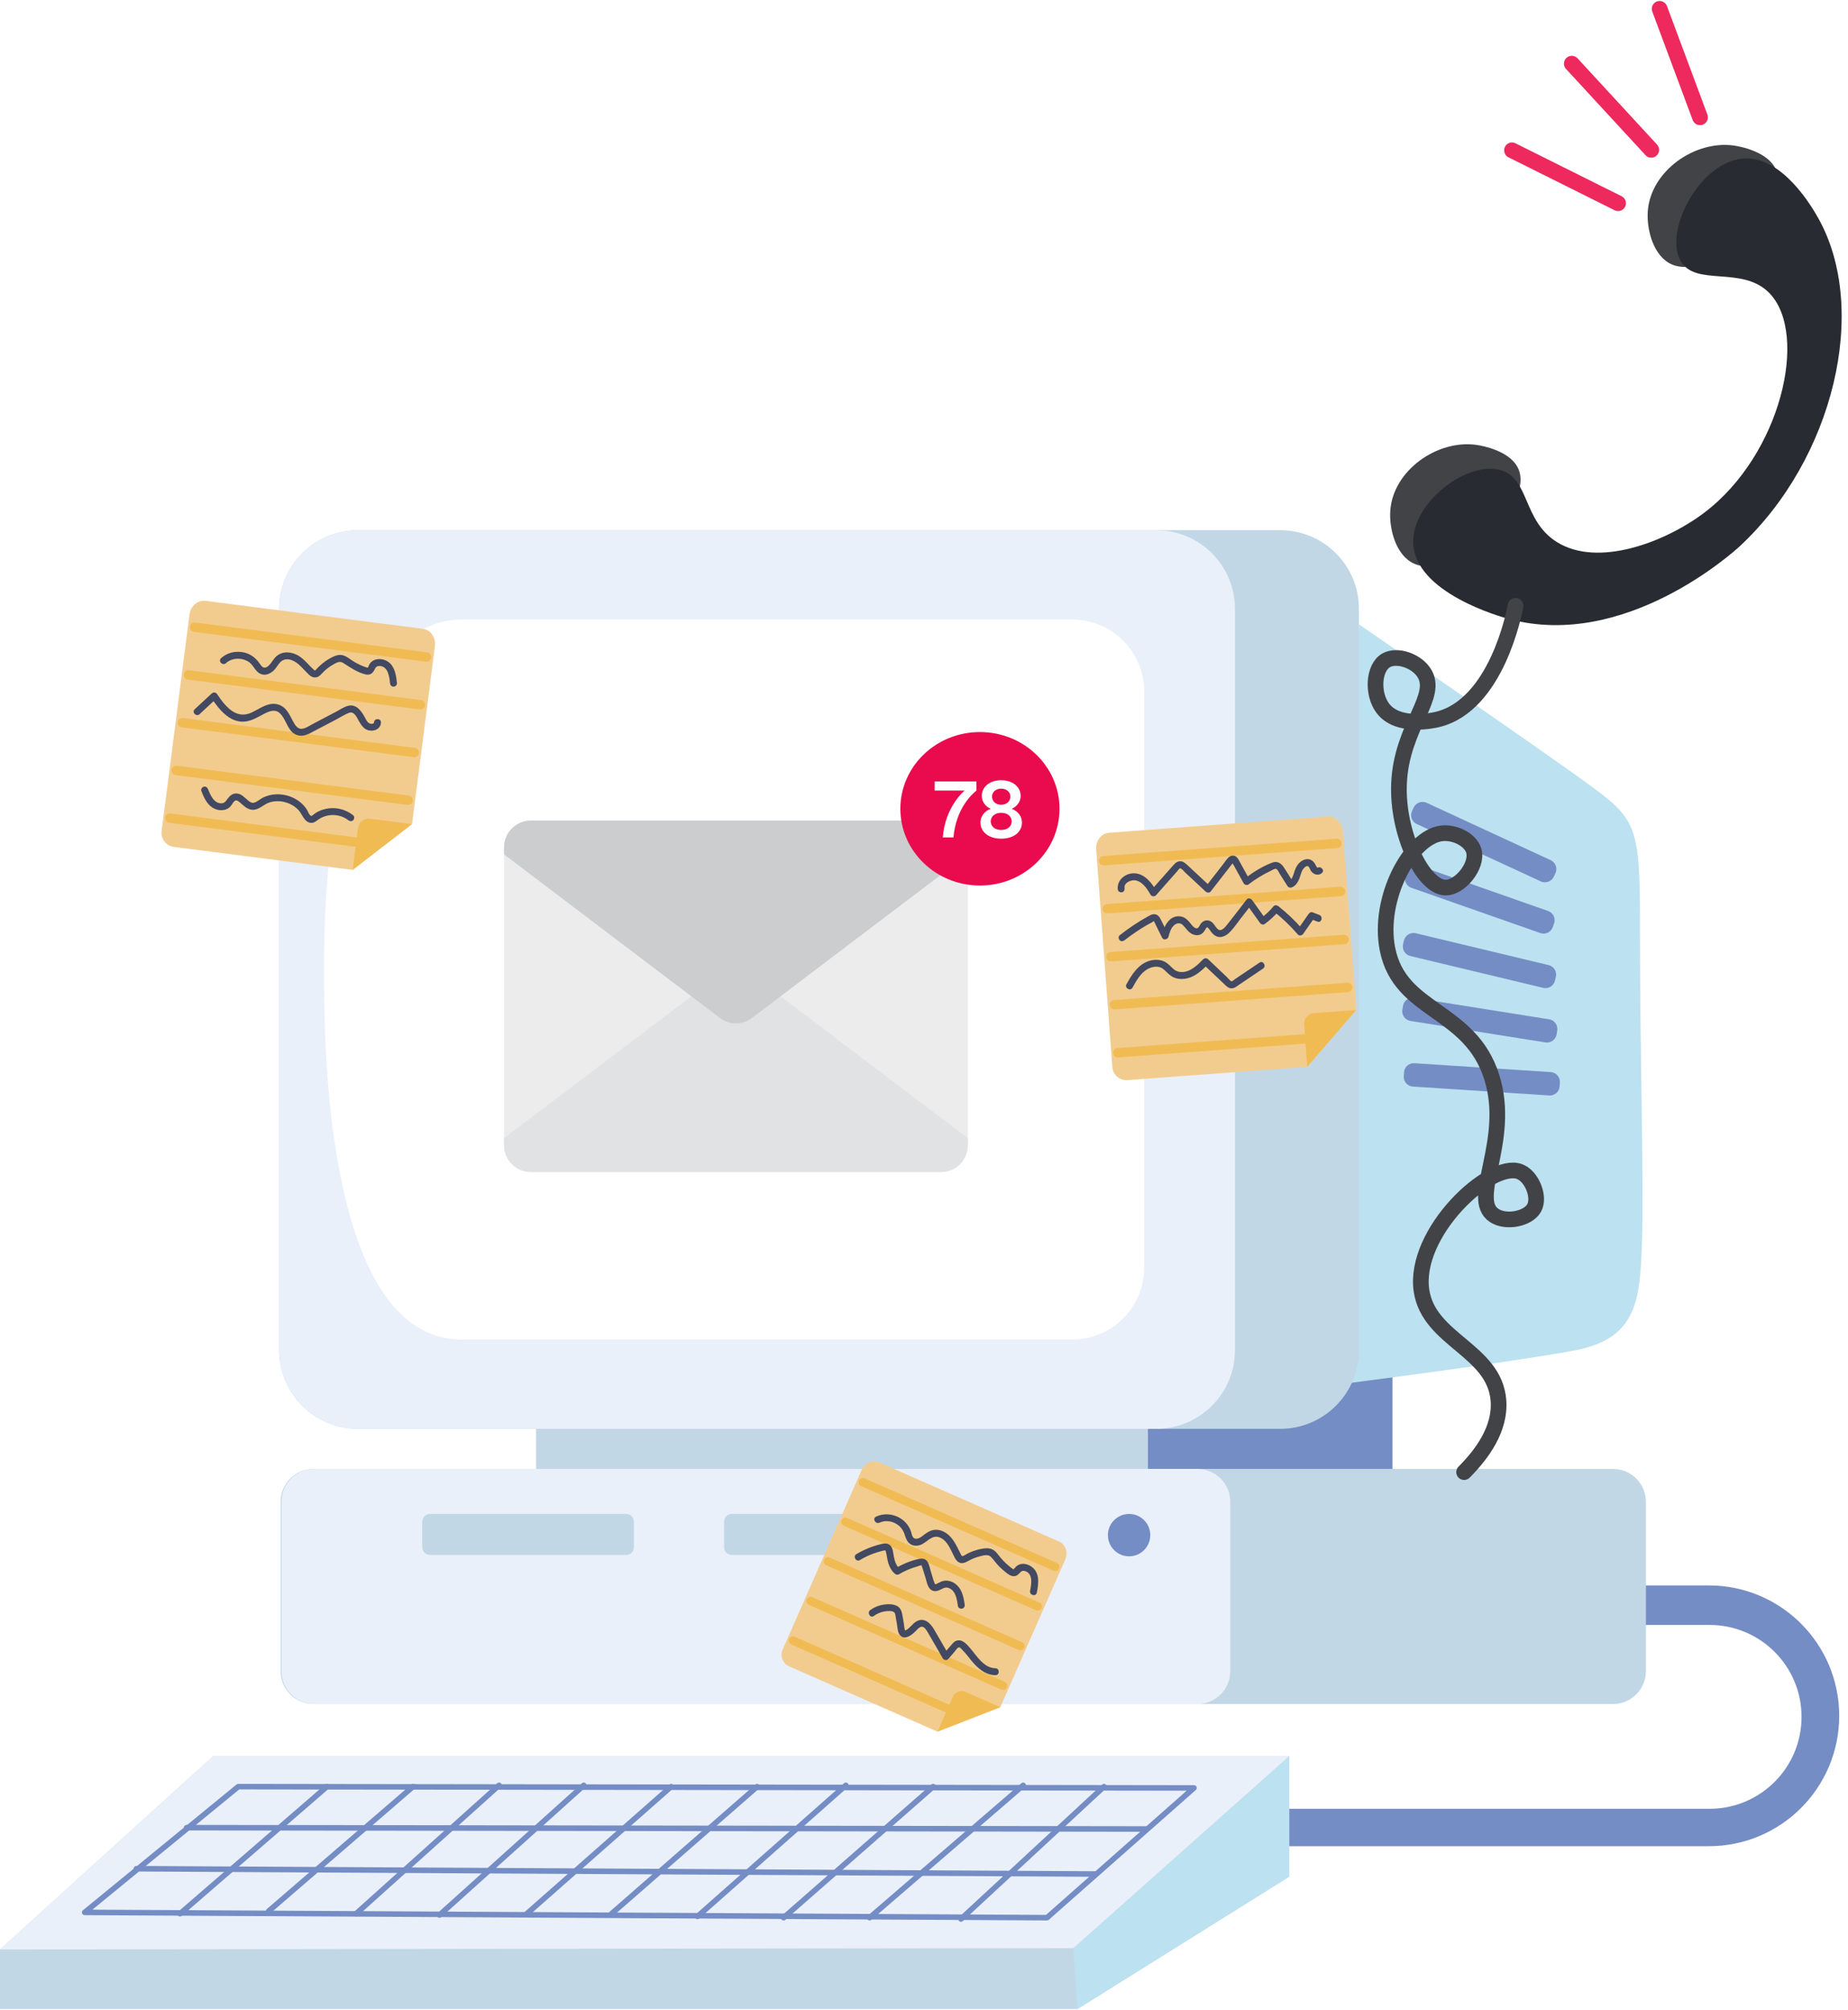 <svg width="308" height="335" viewBox="0 0 308 335" fill="none" xmlns="http://www.w3.org/2000/svg">
<path d="M206.823 307.684H284.804C296.806 307.684 306.534 297.956 306.534 285.954C306.534 273.952 296.806 264.223 284.804 264.223H206.823L207.319 270.812H284.938C293.396 270.812 300.256 277.669 300.256 286.13C300.256 294.591 293.399 301.448 284.938 301.448H207.319L206.823 307.684Z" fill="#758DC5"></path>
<path d="M232.082 224.293H191.27V250.546H232.082V224.293Z" fill="#758DC5"></path>
<path d="M226.495 104.057C226.495 104.057 258.114 125.79 265.726 131.416C273.337 137.041 273.337 138.698 273.337 157.227C273.337 175.756 274 197.267 273.667 206.865C273.337 216.463 273.004 223.082 262.416 225.064C251.826 227.051 223.369 230.69 223.369 230.69L226.495 104.057Z" fill="#BCE1F0"></path>
<path d="M191.27 236.867H89.346V250.545H191.27V236.867Z" fill="#C2D7E6"></path>
<path d="M213.366 88.356H59.658C52.407 88.356 46.529 94.235 46.529 101.486V224.996C46.529 232.247 52.407 238.125 59.658 238.125H213.366C220.617 238.125 226.495 232.247 226.495 224.996V101.486C226.495 94.235 220.617 88.356 213.366 88.356Z" fill="#C2D7E6"></path>
<path d="M192.697 88.356H59.678C52.426 88.356 46.548 94.235 46.548 101.486V224.996C46.548 232.247 52.426 238.125 59.678 238.125H192.697C199.948 238.125 205.826 232.247 205.826 224.996V101.486C205.826 94.235 199.948 88.356 192.697 88.356Z" fill="#EAF0F9"></path>
<path d="M77.034 103.25H178.754C185.379 103.25 190.753 108.62 190.753 115.248V211.236C190.753 217.861 185.383 223.235 178.754 223.235H77.034C56.035 223.235 54.088 181.025 54.088 164.204V159.34C54.088 142.519 57.25 103.253 77.034 103.253V103.25Z" fill="#EAF0F9"></path>
<g filter="url(#filter0_d_326_9207)">
<path d="M76.981 103.25H178.702C185.327 103.25 190.701 108.62 190.701 115.248V211.236C190.701 217.861 185.331 223.235 178.702 223.235H76.981C55.983 223.235 54.036 181.025 54.036 164.204V159.34C54.036 142.519 57.198 103.253 76.981 103.253V103.25Z" fill="white"></path>
</g>
<path d="M268.836 244.809H52.252C49.225 244.809 46.77 247.263 46.77 250.29V278.509C46.77 281.536 49.225 283.99 52.252 283.99H268.836C271.863 283.99 274.318 281.536 274.318 278.509V250.29C274.318 247.263 271.863 244.809 268.836 244.809Z" fill="#C2D7E6"></path>
<path d="M199.56 244.809H52.402C49.375 244.809 46.92 247.263 46.92 250.29V278.509C46.92 281.536 49.375 283.99 52.402 283.99H199.56C202.588 283.99 205.042 281.536 205.042 278.509V250.29C205.042 247.263 202.588 244.809 199.56 244.809Z" fill="#EAF0F9"></path>
<path d="M188.182 259.372C190.133 259.372 191.714 257.791 191.714 255.841C191.714 253.89 190.133 252.309 188.182 252.309C186.232 252.309 184.651 253.89 184.651 255.841C184.651 257.791 186.232 259.372 188.182 259.372Z" fill="#758DC5"></path>
<path d="M164.607 252.309H121.968C121.254 252.309 120.675 252.888 120.675 253.603V257.853C120.675 258.567 121.254 259.147 121.968 259.147H164.607C165.322 259.147 165.901 258.567 165.901 257.853V253.603C165.901 252.888 165.322 252.309 164.607 252.309Z" fill="#C2D7E6"></path>
<path d="M104.364 252.309H71.67C70.955 252.309 70.376 252.888 70.376 253.603V257.853C70.376 258.567 70.955 259.147 71.67 259.147H104.364C105.078 259.147 105.658 258.567 105.658 257.853V253.603C105.658 252.888 105.078 252.309 104.364 252.309Z" fill="#C2D7E6"></path>
<path d="M258.462 178.674L235.737 177.193C234.839 177.134 234.063 177.815 234.004 178.714L233.963 179.353C233.904 180.251 234.585 181.027 235.483 181.085L258.208 182.567C259.106 182.625 259.882 181.945 259.941 181.046L259.982 180.407C260.041 179.509 259.36 178.733 258.462 178.674Z" fill="#758DC5"></path>
<path d="M258.186 169.874L235.696 166.296C234.807 166.155 233.971 166.761 233.83 167.65L233.729 168.282C233.588 169.171 234.194 170.007 235.083 170.148L257.573 173.726C258.462 173.868 259.298 173.262 259.439 172.373L259.54 171.74C259.681 170.851 259.075 170.016 258.186 169.874Z" fill="#758DC5"></path>
<path d="M258.106 160.842L235.961 155.533C235.085 155.323 234.205 155.863 233.995 156.739L233.846 157.361C233.636 158.237 234.176 159.117 235.051 159.326L257.197 164.635C258.073 164.845 258.952 164.305 259.162 163.43L259.312 162.807C259.521 161.932 258.982 161.052 258.106 160.842Z" fill="#758DC5"></path>
<path d="M258.012 151.823L236.525 144.277C235.675 143.979 234.745 144.426 234.447 145.275L234.235 145.879C233.936 146.729 234.383 147.659 235.232 147.958L256.719 155.503C257.569 155.802 258.499 155.355 258.797 154.505L259.009 153.901C259.308 153.052 258.861 152.121 258.012 151.823Z" fill="#758DC5"></path>
<path d="M258.444 143.354L237.774 133.794C236.957 133.416 235.989 133.772 235.611 134.589L235.342 135.171C234.964 135.988 235.32 136.957 236.137 137.334L256.807 146.894C257.624 147.272 258.593 146.916 258.971 146.099L259.239 145.517C259.617 144.7 259.261 143.731 258.444 143.354Z" fill="#758DC5"></path>
<path d="M35.52 292.683H214.875V312.757L179.578 334.818H0V324.89L35.52 292.683Z" fill="#C2D7E6"></path>
<path d="M214.875 292.683L178.915 324.671L0 324.89L35.52 292.683H214.875Z" fill="#EAF0F9"></path>
<path d="M214.876 312.758L179.578 334.819L178.915 324.672L214.876 292.683V312.758Z" fill="#BCE1F0"></path>
<path d="M14.119 318.713L174.505 319.595L198.992 297.975L39.711 297.756L14.119 318.713Z" stroke="#758DC5" stroke-width="0.924" stroke-linecap="round" stroke-linejoin="round"></path>
<path d="M30.002 318.935L54.49 297.756" stroke="#758DC5" stroke-width="0.924" stroke-linecap="round" stroke-linejoin="round"></path>
<path d="M44.784 318.494L68.831 297.756" stroke="#758DC5" stroke-width="0.924" stroke-linecap="round" stroke-linejoin="round"></path>
<path d="M59.344 318.935L83.172 297.534" stroke="#758DC5" stroke-width="0.924" stroke-linecap="round" stroke-linejoin="round"></path>
<path d="M73.245 319.154L97.292 297.534" stroke="#758DC5" stroke-width="0.924" stroke-linecap="round" stroke-linejoin="round"></path>
<path d="M87.805 318.935L111.852 297.756" stroke="#758DC5" stroke-width="0.924" stroke-linecap="round" stroke-linejoin="round"></path>
<path d="M101.923 318.935L126.189 297.756" stroke="#758DC5" stroke-width="0.924" stroke-linecap="round" stroke-linejoin="round"></path>
<path d="M116.261 319.376L140.971 297.534" stroke="#758DC5" stroke-width="0.924" stroke-linecap="round" stroke-linejoin="round"></path>
<path d="M130.603 319.595L155.532 297.756" stroke="#758DC5" stroke-width="0.924" stroke-linecap="round" stroke-linejoin="round"></path>
<path d="M144.94 319.595L170.533 297.534" stroke="#758DC5" stroke-width="0.924" stroke-linecap="round" stroke-linejoin="round"></path>
<path d="M160.164 319.817L183.992 297.756" stroke="#758DC5" stroke-width="0.924" stroke-linecap="round" stroke-linejoin="round"></path>
<path d="M191.051 304.816L31.106 304.594" stroke="#758DC5" stroke-width="0.924" stroke-linecap="round" stroke-linejoin="round"></path>
<path d="M22.724 311.435L182.446 312.317" stroke="#758DC5" stroke-width="0.924" stroke-linecap="round" stroke-linejoin="round"></path>
<g filter="url(#filter1_d_326_9207)">
<path d="M72.481 107.692C72.667 106.258 71.769 104.961 70.478 104.795L34.249 100.133C32.959 99.966 31.763 100.995 31.577 102.429L26.935 138.502C26.768 139.792 27.68 140.975 28.973 141.141L58.776 144.977L68.672 137.339L72.487 107.696L72.481 107.692Z" fill="#F2CC8F"></path>
<path d="M58.773 144.976L59.674 137.962C59.799 136.992 60.684 136.312 61.651 136.437L68.665 137.338L58.77 144.976H58.773Z" fill="#F1BB54"></path>
<path d="M70.994 110.276L32.328 105.301C31.9 105.246 31.593 104.85 31.649 104.422C31.704 103.994 32.099 103.687 32.527 103.743L71.194 108.718C71.621 108.774 71.928 109.169 71.873 109.597C71.817 110.025 71.422 110.332 70.994 110.276Z" fill="#F1BB54"></path>
<path d="M69.969 118.234L31.303 113.259C30.875 113.204 30.568 112.808 30.623 112.38C30.679 111.952 31.074 111.645 31.502 111.701L70.168 116.676C70.596 116.732 70.903 117.127 70.848 117.555C70.792 117.983 70.397 118.29 69.969 118.234Z" fill="#F1BB54"></path>
<path d="M68.946 126.192L30.28 121.217C29.852 121.161 29.545 120.766 29.6 120.338C29.656 119.91 30.051 119.603 30.479 119.658L69.145 124.634C69.573 124.689 69.88 125.085 69.825 125.512C69.769 125.94 69.374 126.248 68.946 126.192Z" fill="#F1BB54"></path>
<path d="M67.921 134.147L29.254 129.171C28.826 129.116 28.519 128.72 28.575 128.292C28.63 127.864 29.026 127.557 29.454 127.613L68.12 132.588C68.548 132.644 68.855 133.039 68.799 133.467C68.744 133.895 68.348 134.202 67.921 134.147Z" fill="#F1BB54"></path>
<path d="M59.018 141.092L28.215 137.129C27.787 137.074 27.48 136.678 27.536 136.25C27.591 135.822 27.987 135.515 28.415 135.571L59.217 139.534C59.645 139.589 59.953 139.984 59.897 140.412C59.841 140.84 59.446 141.147 59.018 141.092Z" fill="#F1BB54"></path>
</g>
<g filter="url(#filter2_d_326_9207)">
<path d="M177.533 259.927C178.056 258.738 177.612 257.389 176.54 256.919L146.486 243.698C145.414 243.227 144.12 243.809 143.598 244.998L130.436 274.922C129.965 275.994 130.452 277.245 131.524 277.715L156.247 288.59L166.717 284.517L177.533 259.924V259.927Z" fill="#F2CC8F"></path>
<path d="M156.247 288.59L158.804 282.772C159.157 281.968 160.095 281.605 160.899 281.958L166.717 284.516L156.247 288.59Z" fill="#F1BB54"></path>
<path d="M175.593 261.78L143.519 247.67C143.163 247.513 143 247.095 143.157 246.739C143.314 246.383 143.732 246.22 144.088 246.377L176.162 260.486C176.518 260.643 176.681 261.061 176.524 261.417C176.367 261.773 175.949 261.936 175.593 261.78Z" fill="#F1BB54"></path>
<path d="M172.689 268.379L140.615 254.269C140.259 254.112 140.096 253.694 140.252 253.338C140.409 252.982 140.827 252.819 141.184 252.976L173.257 267.085C173.613 267.242 173.777 267.66 173.62 268.016C173.463 268.372 173.045 268.536 172.689 268.379Z" fill="#F1BB54"></path>
<path d="M169.784 274.981L137.711 260.871C137.355 260.715 137.191 260.296 137.348 259.94C137.505 259.584 137.923 259.421 138.279 259.578L170.353 273.687C170.709 273.844 170.872 274.262 170.716 274.618C170.559 274.974 170.141 275.138 169.784 274.981Z" fill="#F1BB54"></path>
<path d="M166.884 281.579L134.81 267.47C134.454 267.313 134.291 266.895 134.447 266.539C134.604 266.183 135.022 266.02 135.378 266.176L167.452 280.286C167.808 280.443 167.971 280.861 167.815 281.217C167.658 281.573 167.24 281.736 166.884 281.579Z" fill="#F1BB54"></path>
<path d="M157.443 285.307L131.893 274.066C131.537 273.909 131.374 273.491 131.53 273.135C131.687 272.779 132.105 272.615 132.461 272.772L158.011 284.013C158.367 284.17 158.531 284.588 158.374 284.944C158.217 285.3 157.799 285.464 157.443 285.307Z" fill="#F1BB54"></path>
</g>
<g filter="url(#filter3_d_326_9207)">
<path d="M223.824 138.514C223.716 137.071 222.576 135.979 221.279 136.077L184.85 138.779C183.553 138.874 182.586 140.122 182.694 141.566L185.386 177.837C185.481 179.134 186.614 180.111 187.911 180.013L217.878 177.791L226.038 168.324L223.827 138.518L223.824 138.514Z" fill="#F2CC8F"></path>
<path d="M217.874 177.788L217.352 170.734C217.28 169.761 218.008 168.915 218.982 168.843L226.035 168.32L217.874 177.788Z" fill="#F1BB54"></path>
<path d="M222.883 141.344L184.008 144.228C183.576 144.261 183.198 143.934 183.165 143.503C183.132 143.072 183.459 142.693 183.89 142.66L222.765 139.776C223.196 139.743 223.575 140.07 223.608 140.501C223.641 140.932 223.314 141.311 222.883 141.344Z" fill="#F1BB54"></path>
<path d="M223.478 149.347L184.602 152.232C184.171 152.264 183.792 151.938 183.76 151.507C183.727 151.075 184.054 150.696 184.485 150.664L223.36 147.779C223.791 147.746 224.17 148.073 224.203 148.504C224.236 148.936 223.909 149.315 223.478 149.347Z" fill="#F1BB54"></path>
<path d="M224.072 157.347L185.197 160.232C184.765 160.264 184.386 159.938 184.354 159.507C184.321 159.075 184.648 158.696 185.079 158.664L223.954 155.779C224.385 155.746 224.764 156.073 224.797 156.504C224.83 156.936 224.503 157.315 224.072 157.347Z" fill="#F1BB54"></path>
<path d="M224.663 165.344L185.788 168.229C185.357 168.262 184.978 167.935 184.945 167.504C184.912 167.072 185.239 166.693 185.67 166.661L224.546 163.776C224.977 163.744 225.356 164.07 225.388 164.501C225.421 164.933 225.094 165.312 224.663 165.344Z" fill="#F1BB54"></path>
<path d="M217.336 173.936L186.366 176.233C185.935 176.265 185.556 175.939 185.523 175.507C185.491 175.076 185.817 174.697 186.248 174.665L217.218 172.368C217.649 172.335 218.028 172.662 218.061 173.093C218.093 173.524 217.767 173.903 217.336 173.936Z" fill="#F1BB54"></path>
</g>
<path d="M288.976 24.256C289.57 24.341 295.068 25.177 296.146 28.702C298.067 34.968 285.153 46.843 278.672 44.083C275.562 42.756 274.422 38.271 274.631 35.223C275.092 28.523 282.448 23.345 288.972 24.256H288.976Z" fill="#424347"></path>
<path d="M246.06 74.143C246.655 74.228 252.153 75.064 253.231 78.589C255.152 84.855 242.238 96.73 235.756 93.969C232.646 92.643 231.506 88.158 231.715 85.11C232.176 78.409 239.533 73.231 246.057 74.143H246.06Z" fill="#424347"></path>
<path d="M302.963 36.215C311.653 51.484 305.574 76.498 290.004 90.996C288.952 91.976 270.871 108.339 251.538 103.178C250.169 102.812 235.72 98.787 235.531 90.415C235.377 83.656 244.58 76.759 250.107 78.35C254.945 79.742 253.769 86.713 259.421 90.3C266.336 94.687 277.643 90.297 284.062 85.429C296.825 75.76 301.464 55.757 294.957 48.91C290.422 44.137 282.536 47.927 280.063 43.415C277.309 38.394 283.353 26.889 290.602 26.415C297.139 25.987 302.101 34.703 302.963 36.219V36.215Z" fill="#292B32"></path>
<path d="M283.34 19.552L276.604 1.47" stroke="#EE295D" stroke-width="2.613" stroke-linecap="round" stroke-linejoin="round"></path>
<path d="M275.209 24.975L261.965 10.607" stroke="#EE295D" stroke-width="2.613" stroke-linecap="round" stroke-linejoin="round"></path>
<path d="M269.682 33.87L251.999 25.05" stroke="#EE295D" stroke-width="2.613" stroke-linecap="round" stroke-linejoin="round"></path>
<path d="M252.59 100.957C252.387 102.08 249.405 117.532 239.582 119.901C238.945 120.054 233.038 121.4 230.487 118.061C228.658 115.667 228.883 111.286 231.019 110.055C232.751 109.055 235.91 110.028 237.282 112.037C240.01 116.026 233.564 120.988 233.169 130.589C232.826 138.907 237.145 147.769 240.846 147.923C243.322 148.027 246.341 144.264 245.635 141.794C245.106 139.945 242.43 138.616 240.264 138.887C235.083 139.534 229.572 149.743 231.248 158.197C233.349 168.778 245.014 168.04 248.627 179.519C251.976 190.149 244.802 199.776 249.032 202.566C251.022 203.88 254.7 203.131 255.697 201.305C256.696 199.476 255.301 195.993 253.23 195.242C248.33 193.462 235.495 205.444 236.916 215.094C238.131 223.356 249.078 224.97 249.741 233.382C250.114 238.122 247.014 242.329 244.018 245.341" stroke="#424347" stroke-width="2.613" stroke-linecap="round" stroke-linejoin="round"></path>
<path d="M187.431 147.982C187.294 147.077 188.588 146.574 189.293 146.727C190.456 146.979 191.204 148.135 191.75 149.093C191.926 149.4 192.41 149.491 192.658 149.21C193.341 148.439 194.02 147.668 194.703 146.9C195.043 146.515 195.386 146.13 195.726 145.744L196.209 145.195C196.304 145.087 196.513 144.751 196.666 144.712C196.885 144.653 197.375 145.264 197.539 145.417C197.911 145.764 198.284 146.11 198.656 146.456C199.42 147.168 200.185 147.877 200.946 148.589C201.152 148.782 201.567 148.844 201.766 148.589C202.847 147.198 203.929 145.806 205.013 144.418C205.144 144.248 205.271 144.078 205.405 143.911C205.418 143.895 205.549 143.755 205.546 143.748L205.35 143.722L205.386 143.774C205.399 143.918 205.598 144.153 205.667 144.284C205.768 144.47 205.869 144.653 205.974 144.839C206.408 145.626 206.839 146.414 207.274 147.201C207.411 147.449 207.823 147.596 208.064 147.41C209.224 146.522 210.469 145.754 211.792 145.13C212.004 145.029 212.422 144.741 212.674 144.8C212.925 144.859 213.148 145.398 213.268 145.59C213.703 146.28 214.137 146.969 214.572 147.655C214.752 147.939 215.068 147.995 215.362 147.864C215.99 147.58 216.339 146.992 216.578 146.375C216.816 145.757 216.891 145.1 217.365 144.633C217.502 144.496 217.744 144.287 217.953 144.343C218.218 144.411 218.325 144.888 218.459 145.094C218.874 145.737 219.681 146.028 220.308 145.502C220.88 145.022 220.057 144.209 219.488 144.682L219.629 144.637L219.583 144.62C219.583 144.62 219.462 144.509 219.443 144.486C219.351 144.369 219.299 144.209 219.23 144.078C219.054 143.745 218.812 143.457 218.466 143.3C217.819 143.003 217.13 143.287 216.63 143.735C216.13 144.182 215.879 144.8 215.673 145.443C215.5 145.989 215.34 146.606 214.778 146.861L215.568 147.07C215.046 146.244 214.536 145.411 214.003 144.591C213.527 143.853 212.886 143.434 212.001 143.774C210.381 144.392 208.848 145.359 207.476 146.407L208.267 146.616C207.757 145.688 207.248 144.764 206.738 143.836C206.532 143.461 206.346 142.987 205.97 142.742C205.595 142.497 205.134 142.578 204.804 142.856C204.448 143.157 204.18 143.608 203.893 143.977C203.582 144.378 203.269 144.777 202.958 145.179C202.285 146.045 201.616 146.907 200.943 147.773H201.763C200.9 146.969 200.038 146.169 199.179 145.365C198.747 144.963 198.316 144.561 197.885 144.163C197.513 143.82 197.124 143.483 196.585 143.542C196.046 143.601 195.719 144.009 195.389 144.382C194.994 144.826 194.599 145.274 194.207 145.718C193.416 146.61 192.629 147.502 191.838 148.393L192.746 148.511C191.962 147.142 190.77 145.587 189.035 145.541C187.526 145.502 186.069 146.721 186.311 148.292C186.36 148.602 186.745 148.769 187.023 148.697C187.353 148.609 187.474 148.292 187.428 147.985L187.431 147.982Z" fill="#424961"></path>
<path d="M187.441 156.687C188.637 155.75 189.898 154.897 191.211 154.133C191.525 153.95 191.9 153.803 192.188 153.584C192.331 153.473 192.279 153.473 192.371 153.62C192.462 153.767 192.524 153.924 192.596 154.077C192.959 154.809 193.318 155.541 193.681 156.273C193.909 156.733 194.608 156.589 194.739 156.135C194.925 155.485 195.108 154.74 195.615 154.257C196.059 153.832 196.65 153.718 197.121 154.152C197.591 154.587 197.908 155.188 198.486 155.547C199.064 155.907 199.767 155.995 200.322 155.593C200.547 155.43 200.708 155.211 200.851 154.979C200.923 154.865 201.041 154.561 201.188 154.541C201.354 154.521 201.776 155.211 201.897 155.361C202.256 155.809 202.743 156.175 203.344 156.165C204.03 156.155 204.631 155.711 205.082 155.23C205.716 154.561 206.245 153.77 206.81 153.042C207.411 152.267 208.009 151.493 208.61 150.722L207.702 150.605C208.463 151.666 209.221 152.728 209.982 153.79C210.149 154.025 210.501 154.195 210.773 153.999C211.629 153.378 212.406 152.672 213.086 151.862H212.266C213.732 153.022 215.082 154.316 216.303 155.73C216.565 156.034 217.016 155.897 217.212 155.613C217.842 154.708 218.476 153.803 219.106 152.895L218.453 153.159L219.57 153.594C220.266 153.865 220.567 152.744 219.877 152.476L218.76 152.042C218.508 151.944 218.244 152.111 218.107 152.307C217.476 153.211 216.842 154.116 216.212 155.025L217.12 154.907C215.898 153.492 214.549 152.199 213.082 151.039C212.854 150.859 212.484 150.778 212.262 151.039C211.648 151.771 210.959 152.434 210.185 152.993L210.975 153.202C210.214 152.14 209.456 151.078 208.695 150.017C208.505 149.752 208.035 149.579 207.787 149.899C206.709 151.291 205.647 152.699 204.546 154.074C204.268 154.42 203.641 155.234 203.112 154.946C202.72 154.734 202.491 154.208 202.197 153.888C201.828 153.486 201.322 153.274 200.786 153.45C200.502 153.545 200.289 153.741 200.113 153.973C199.966 154.169 199.861 154.486 199.662 154.633C199.192 154.982 198.565 154.077 198.323 153.78C197.898 153.257 197.402 152.81 196.709 152.721C194.873 152.493 194.024 154.381 193.609 155.825L194.667 155.688C194.239 154.822 193.834 153.94 193.383 153.087C193.194 152.728 192.919 152.434 192.505 152.369C192.047 152.297 191.649 152.552 191.263 152.764C189.626 153.669 188.081 154.718 186.611 155.871C186.363 156.067 186.412 156.485 186.611 156.691C186.853 156.936 187.186 156.883 187.431 156.691L187.441 156.687Z" fill="#424961"></path>
<path d="M188.748 164.597C189.391 163.456 190.077 162.169 191.26 161.506C191.763 161.222 192.361 161.059 192.939 161.117C193.563 161.18 193.971 161.532 194.396 161.964C194.86 162.434 195.337 162.836 195.984 163.025C196.631 163.215 197.287 163.185 197.915 163.035C199.306 162.699 200.371 161.663 201.354 160.686H200.535C201.315 161.425 202.093 162.163 202.874 162.901C203.262 163.27 203.654 163.639 204.043 164.009C204.38 164.325 204.736 164.704 205.232 164.714C205.729 164.724 206.095 164.401 206.464 164.149C206.888 163.862 207.316 163.574 207.741 163.287C208.659 162.666 209.58 162.048 210.498 161.428C211.112 161.013 210.534 160.01 209.914 160.428C209.13 160.957 208.345 161.487 207.558 162.016C207.176 162.274 206.797 162.529 206.415 162.787C206.212 162.924 206.01 163.058 205.81 163.195C205.686 163.277 205.422 163.538 205.271 163.548C205.105 163.558 204.612 162.953 204.451 162.803C204.121 162.489 203.788 162.176 203.458 161.862C202.756 161.199 202.054 160.533 201.354 159.87C201.126 159.654 200.763 159.644 200.535 159.87C199.6 160.801 198.532 161.908 197.13 161.996C196.438 162.042 195.886 161.813 195.396 161.33C194.932 160.872 194.507 160.418 193.89 160.173C192.697 159.696 191.283 160.036 190.27 160.774C189.14 161.601 188.421 162.819 187.748 164.018C187.382 164.668 188.382 165.253 188.748 164.603V164.597Z" fill="#424961"></path>
<path d="M146.597 253.76C147.407 253.377 148.397 253.456 149.184 253.851C150.073 254.299 150.546 254.988 150.834 255.919C151 256.455 151.219 256.984 151.696 257.314C152.173 257.644 152.833 257.67 153.385 257.481C154.401 257.131 155.224 255.841 156.394 256.154C157.642 256.487 158.226 257.784 158.749 258.84C159.004 259.349 159.259 260.065 159.785 260.362C160.415 260.721 161.003 260.339 161.562 260.042C162.121 259.744 162.767 259.499 163.411 259.343C163.976 259.205 164.688 259 165.149 259.46C165.61 259.921 165.949 260.457 166.394 260.917C166.861 261.407 167.374 261.848 167.913 262.257C168.497 262.701 169.17 262.907 169.758 262.342C170.118 261.995 170.297 261.659 170.856 261.835C172.228 262.27 171.895 264.05 171.683 265.118C171.539 265.847 172.653 266.157 172.8 265.425C173.048 264.168 173.296 262.668 172.434 261.58C171.787 260.767 170.493 260.284 169.559 260.911C169.337 261.061 169.193 261.26 169.01 261.45C168.88 261.584 168.942 261.567 168.785 261.469C168.628 261.371 168.478 261.244 168.331 261.126C167.788 260.689 167.282 260.199 166.825 259.673C166.4 259.186 166.051 258.568 165.466 258.258C164.842 257.925 164.133 258.02 163.466 258.15C162.745 258.294 162.042 258.536 161.376 258.849C161.085 258.987 160.797 259.215 160.494 259.317C160.353 259.362 160.392 259.362 160.294 259.277C160.177 259.176 160.082 258.905 160.007 258.768C159.386 257.582 158.877 256.324 157.736 255.53C157.224 255.171 156.58 254.932 155.946 254.946C155.273 254.962 154.698 255.266 154.169 255.658C153.738 255.981 153.218 256.478 152.637 256.448C152.055 256.419 151.98 255.707 151.843 255.279C151.082 252.904 148.256 251.702 146.009 252.76C145.336 253.077 145.92 254.077 146.593 253.76H146.597Z" fill="#424961"></path>
<path d="M37.656 110.521C38.336 109.897 39.306 109.672 40.208 109.826C40.691 109.907 41.158 110.09 41.554 110.378C41.949 110.665 42.194 111.077 42.485 111.472C42.828 111.939 43.239 112.341 43.834 112.429C44.471 112.527 45.066 112.23 45.533 111.818C46 111.407 46.261 110.851 46.673 110.404C47.084 109.956 47.601 109.799 48.189 109.904C49.433 110.126 50.253 111.198 51.086 112.044C51.495 112.459 51.949 112.955 52.583 112.903C53.216 112.851 53.589 112.279 54.007 111.88C54.48 111.43 55.01 111.044 55.578 110.721C55.849 110.567 56.143 110.394 56.45 110.329C56.774 110.26 57.025 110.374 57.293 110.547C58.423 111.269 59.603 112.086 60.932 112.396C61.717 112.579 62.171 112.168 62.471 111.495C62.648 111.096 62.961 110.946 63.399 110.998C64.709 111.158 64.892 112.824 65.003 113.86C65.036 114.174 65.245 114.435 65.581 114.438C65.869 114.438 66.192 114.17 66.159 113.86C66.029 112.651 65.856 111.234 64.846 110.41C64.046 109.757 62.749 109.584 61.922 110.293C61.743 110.446 61.599 110.639 61.498 110.851C61.452 110.946 61.406 111.168 61.325 111.24C61.243 111.312 61.164 111.26 61.04 111.22C60.358 111.002 59.698 110.681 59.077 110.322C58.456 109.963 57.917 109.456 57.251 109.237C56.552 109.006 55.862 109.26 55.238 109.584C54.614 109.907 54.03 110.316 53.497 110.776C53.249 110.992 53.017 111.22 52.791 111.459C52.73 111.524 52.615 111.707 52.52 111.724C52.419 111.74 52.39 111.691 52.292 111.603C51.299 110.73 50.547 109.594 49.299 109.048C48.051 108.502 46.673 108.614 45.768 109.678C45.359 110.159 45.062 110.802 44.513 111.142C43.932 111.501 43.599 111.057 43.285 110.596C42.57 109.548 41.583 108.852 40.309 108.672C39.035 108.493 37.784 108.836 36.84 109.698C36.291 110.201 37.111 111.018 37.66 110.518L37.656 110.521Z" fill="#424961"></path>
<path d="M143.32 259.989C144.038 259.565 144.783 259.199 145.567 258.914C145.959 258.771 146.358 258.647 146.76 258.542C146.962 258.49 147.175 258.421 147.38 258.395C147.557 258.372 147.573 258.369 147.625 258.539C147.825 259.186 147.848 259.878 148.057 260.525C148.266 261.172 148.602 261.812 149.138 262.269C149.334 262.436 149.605 262.498 149.84 262.361C150.468 261.992 151.121 261.668 151.804 261.414C152.124 261.296 152.447 261.188 152.774 261.097C152.908 261.057 153.493 260.812 153.63 260.891C153.581 260.861 153.698 261.178 153.705 261.198C153.754 261.348 153.8 261.499 153.845 261.646C153.973 262.044 154.097 262.443 154.224 262.841C154.414 263.442 154.531 264.226 154.937 264.729C155.342 265.232 155.949 265.265 156.508 265.033C157.067 264.801 157.491 264.419 158.105 264.644C159.308 265.082 159.494 266.591 159.66 267.679C159.706 267.99 160.095 268.156 160.373 268.084C160.703 267.996 160.823 267.679 160.778 267.372C160.611 266.275 160.392 265.108 159.595 264.279C158.88 263.537 157.789 263.181 156.818 263.606C156.583 263.707 156.367 263.844 156.136 263.945C155.904 264.047 155.848 264.076 155.76 263.847C155.518 263.233 155.355 262.57 155.155 261.94C154.986 261.397 154.875 260.747 154.574 260.264C154.257 259.754 153.718 259.692 153.176 259.803C151.804 260.084 150.464 260.656 149.262 261.365L149.964 261.456C149.363 260.946 149.144 260.218 148.984 259.47C148.824 258.722 148.854 257.702 148.06 257.343C147.661 257.163 147.224 257.245 146.812 257.343C146.335 257.454 145.865 257.595 145.401 257.758C144.473 258.085 143.581 258.5 142.738 258.999C142.098 259.378 142.679 260.378 143.323 259.999L143.32 259.989Z" fill="#424961"></path>
<path d="M145.643 269.309C146.165 268.937 146.734 268.679 147.367 268.565C147.808 268.483 148.638 268.382 149.02 268.689C149.243 268.868 149.249 269.273 149.295 269.532C149.363 269.933 149.432 270.335 149.501 270.737C149.602 271.328 149.599 272.142 150.063 272.586C150.912 273.399 152.072 272.383 152.67 271.776C152.905 271.537 153.192 271.175 153.542 271.113C154.035 271.021 154.385 271.645 154.594 271.991C155.459 273.439 156.286 274.915 157.129 276.376C157.305 276.679 157.792 276.777 158.037 276.493C158.373 276.104 158.71 275.719 159.046 275.33C159.2 275.154 159.615 274.484 159.87 274.536C160.046 274.572 160.242 274.817 160.36 274.935C160.526 275.101 160.683 275.275 160.84 275.451C161.134 275.787 161.408 276.144 161.686 276.493C162.754 277.833 164.071 279.146 165.897 279.182C166.642 279.195 166.642 278.038 165.897 278.025C163.956 277.989 162.82 275.99 161.706 274.69C161.153 274.046 160.356 273.105 159.399 273.442C158.965 273.595 158.68 274.001 158.39 274.334C158.001 274.781 157.612 275.232 157.223 275.68L158.132 275.797C157.318 274.393 156.511 272.988 155.695 271.586C155.097 270.561 154.123 269.525 152.846 270.159C152.402 270.378 152.062 270.76 151.716 271.106C151.562 271.26 151.409 271.416 151.229 271.541C151.15 271.596 151.066 271.632 150.981 271.678C150.951 271.691 150.912 271.697 150.879 271.707C150.801 271.73 150.889 271.828 150.84 271.707C150.713 271.41 150.709 270.998 150.657 270.681C150.585 270.253 150.51 269.822 150.438 269.394C150.321 268.712 150.19 268.026 149.533 267.66C148.877 267.294 147.985 267.317 147.26 267.424C146.466 267.542 145.708 267.852 145.058 268.316C144.457 268.744 145.035 269.75 145.643 269.316V269.309Z" fill="#424961"></path>
<path d="M33.266 119.015L36.098 116.389L35.19 116.271C36.434 118.136 38.277 120.511 40.809 120.257C41.975 120.139 42.975 119.505 43.994 118.976C44.794 118.561 45.781 118.13 46.568 118.803C47.842 119.891 47.904 122.266 49.848 122.583C50.554 122.7 51.207 122.436 51.824 122.119C52.543 121.753 53.252 121.367 53.964 120.995C54.676 120.623 55.405 120.237 56.127 119.858C56.797 119.505 57.473 119.058 58.182 118.793C58.891 118.528 59.328 119.273 59.612 119.789C59.936 120.384 60.243 120.998 60.795 121.416C61.739 122.132 63.451 121.759 63.49 120.404C63.51 119.659 62.353 119.659 62.334 120.404C62.327 120.655 61.854 120.658 61.68 120.603C61.226 120.456 60.962 119.855 60.756 119.469C60.22 118.47 59.381 117.326 58.08 117.614C57.394 117.764 56.738 118.231 56.123 118.555C55.477 118.894 54.827 119.237 54.18 119.577C53.533 119.917 52.834 120.283 52.161 120.639C51.596 120.936 50.949 121.407 50.295 121.459C49.541 121.518 49.129 120.753 48.822 120.185C48.42 119.443 48.074 118.633 47.453 118.042C46.731 117.356 45.761 117.15 44.807 117.398C43.772 117.666 42.883 118.316 41.919 118.757C40.802 119.27 39.727 119.195 38.705 118.506C37.682 117.816 36.882 116.725 36.193 115.693C35.98 115.376 35.569 115.311 35.285 115.575L32.452 118.202C31.907 118.708 32.727 119.528 33.272 119.022L33.266 119.015Z" fill="#424961"></path>
<path d="M33.553 131.821C33.971 132.86 34.435 133.967 35.415 134.598C36.314 135.176 37.607 135.225 38.388 134.425C38.659 134.147 38.862 133.575 39.231 133.418C39.479 133.314 39.734 133.529 39.923 133.683C40.583 134.222 41.184 134.931 42.102 134.96C43.177 134.993 43.945 134.036 44.919 133.729C45.768 133.461 46.679 133.464 47.535 133.696C48.391 133.928 49.185 134.385 49.786 135.049C50.387 135.712 50.681 136.947 51.707 137.123C52.341 137.234 52.729 136.786 53.216 136.476C53.703 136.166 54.258 135.967 54.83 135.878C55.941 135.712 57.156 135.983 58.041 136.692C58.286 136.888 58.62 136.927 58.861 136.692C59.067 136.492 59.106 136.068 58.861 135.872C57.195 134.539 54.837 134.297 52.938 135.3C52.707 135.421 52.491 135.565 52.285 135.725C52.19 135.797 51.959 135.999 51.9 135.993C51.57 135.947 51.295 135.169 51.139 134.924C50.635 134.144 49.92 133.503 49.097 133.075C47.441 132.21 45.376 132.105 43.71 132.994C43.266 133.232 42.86 133.634 42.367 133.771C41.998 133.876 41.697 133.683 41.416 133.461C40.796 132.968 40.218 132.226 39.349 132.236C38.767 132.242 38.323 132.598 37.989 133.043C37.692 133.441 37.48 133.856 36.925 133.879C35.654 133.931 35.062 132.487 34.67 131.517C34.553 131.226 34.285 131.027 33.958 131.112C33.684 131.184 33.439 131.533 33.553 131.824V131.821Z" fill="#424961"></path>
<path d="M161.31 190.817C161.31 193.305 159.318 195.322 156.861 195.322H88.453C85.995 195.322 84.003 193.305 84.003 190.817V141.261C84.003 138.773 85.995 136.756 88.453 136.756H156.861C159.318 136.756 161.31 138.773 161.31 141.261V190.817Z" fill="#ECECED"></path>
<path d="M161.31 189.691L125.322 162.428C123.742 161.23 121.571 161.23 119.991 162.428L84.003 189.691L84.003 190.818C84.003 193.306 85.995 195.323 88.452 195.323H156.86C159.318 195.323 161.31 193.306 161.31 190.818V189.691Z" fill="#E1E2E3"></path>
<path d="M84.003 142.388L119.991 169.651C121.571 170.848 123.742 170.848 125.322 169.651L161.31 142.388L161.31 141.261C161.31 138.773 159.318 136.756 156.861 136.756L88.452 136.756C85.995 136.756 84.003 138.773 84.003 141.261L84.003 142.388Z" fill="#CBCDCE"></path>
<ellipse cx="163.321" cy="134.79" rx="13.262" ry="12.789" fill="#EA0B4E"></ellipse>
<path d="M162.735 130.242V131.752C161.959 132.398 159.328 134.756 158.911 139.557H157.129C157.531 134.353 160.78 131.752 160.78 131.752H155.778V130.242H162.735ZM166.862 134.123C167.796 134.109 168.4 133.534 168.4 132.758C168.4 132.054 167.811 131.435 166.862 131.435C165.913 131.435 165.338 132.054 165.338 132.758C165.338 133.534 165.942 134.109 166.862 134.123ZM166.862 138.32C167.998 138.32 168.616 137.659 168.616 136.897C168.616 136.136 167.998 135.46 166.862 135.46C165.741 135.46 165.123 136.136 165.123 136.897C165.123 137.659 165.741 138.32 166.862 138.32ZM166.862 139.772C164.735 139.772 163.412 138.622 163.412 137.07C163.412 136.006 164.145 135.13 165.137 134.785C164.246 134.454 163.628 133.577 163.628 132.657C163.628 131.105 164.993 130.027 166.862 130.027C168.731 130.027 170.111 131.105 170.111 132.657C170.111 133.563 169.492 134.454 168.601 134.785C169.579 135.13 170.326 136.006 170.326 137.07C170.326 138.622 169.004 139.772 166.862 139.772Z" fill="white"></path>
<defs>
<filter id="filter0_d_326_9207" x="47.502" y="96.716" width="149.733" height="133.052" filterUnits="userSpaceOnUse" color-interpolation-filters="sRGB">
<feFlood flood-opacity="0" result="BackgroundImageFix"></feFlood>
<feColorMatrix in="SourceAlpha" type="matrix" values="0 0 0 0 0 0 0 0 0 0 0 0 0 0 0 0 0 0 127 0" result="hardAlpha"></feColorMatrix>
<feOffset></feOffset>
<feGaussianBlur stdDeviation="3.267"></feGaussianBlur>
<feColorMatrix type="matrix" values="0 0 0 0 0 0 0 0 0 0 0 0 0 0 0 0 0 0 0.25 0"></feColorMatrix>
<feBlend mode="normal" in2="BackgroundImageFix" result="effect1_dropShadow_326_9207"></feBlend>
<feBlend mode="normal" in="SourceGraphic" in2="effect1_dropShadow_326_9207" result="shape"></feBlend>
</filter>
<filter id="filter1_d_326_9207" x="26.262" y="99.462" width="46.897" height="46.168" filterUnits="userSpaceOnUse" color-interpolation-filters="sRGB">
<feFlood flood-opacity="0" result="BackgroundImageFix"></feFlood>
<feColorMatrix in="SourceAlpha" type="matrix" values="0 0 0 0 0 0 0 0 0 0 0 0 0 0 0 0 0 0 127 0" result="hardAlpha"></feColorMatrix>
<feOffset></feOffset>
<feGaussianBlur stdDeviation="0.327"></feGaussianBlur>
<feColorMatrix type="matrix" values="0 0 0 0 0 0 0 0 0 0 0 0 0 0 0 0 0 0 0.25 0"></feColorMatrix>
<feBlend mode="normal" in2="BackgroundImageFix" result="effect1_dropShadow_326_9207"></feBlend>
<feBlend mode="normal" in="SourceGraphic" in2="effect1_dropShadow_326_9207" result="shape"></feBlend>
</filter>
<filter id="filter2_d_326_9207" x="129.603" y="242.881" width="48.803" height="46.362" filterUnits="userSpaceOnUse" color-interpolation-filters="sRGB">
<feFlood flood-opacity="0" result="BackgroundImageFix"></feFlood>
<feColorMatrix in="SourceAlpha" type="matrix" values="0 0 0 0 0 0 0 0 0 0 0 0 0 0 0 0 0 0 127 0" result="hardAlpha"></feColorMatrix>
<feOffset></feOffset>
<feGaussianBlur stdDeviation="0.327"></feGaussianBlur>
<feColorMatrix type="matrix" values="0 0 0 0 0 0 0 0 0 0 0 0 0 0 0 0 0 0 0.25 0"></feColorMatrix>
<feBlend mode="normal" in2="BackgroundImageFix" result="effect1_dropShadow_326_9207"></feBlend>
<feBlend mode="normal" in="SourceGraphic" in2="effect1_dropShadow_326_9207" result="shape"></feBlend>
</filter>
<filter id="filter3_d_326_9207" x="182.033" y="135.418" width="44.659" height="45.255" filterUnits="userSpaceOnUse" color-interpolation-filters="sRGB">
<feFlood flood-opacity="0" result="BackgroundImageFix"></feFlood>
<feColorMatrix in="SourceAlpha" type="matrix" values="0 0 0 0 0 0 0 0 0 0 0 0 0 0 0 0 0 0 127 0" result="hardAlpha"></feColorMatrix>
<feOffset></feOffset>
<feGaussianBlur stdDeviation="0.327"></feGaussianBlur>
<feColorMatrix type="matrix" values="0 0 0 0 0 0 0 0 0 0 0 0 0 0 0 0 0 0 0.25 0"></feColorMatrix>
<feBlend mode="normal" in2="BackgroundImageFix" result="effect1_dropShadow_326_9207"></feBlend>
<feBlend mode="normal" in="SourceGraphic" in2="effect1_dropShadow_326_9207" result="shape"></feBlend>
</filter>
</defs>
</svg>
